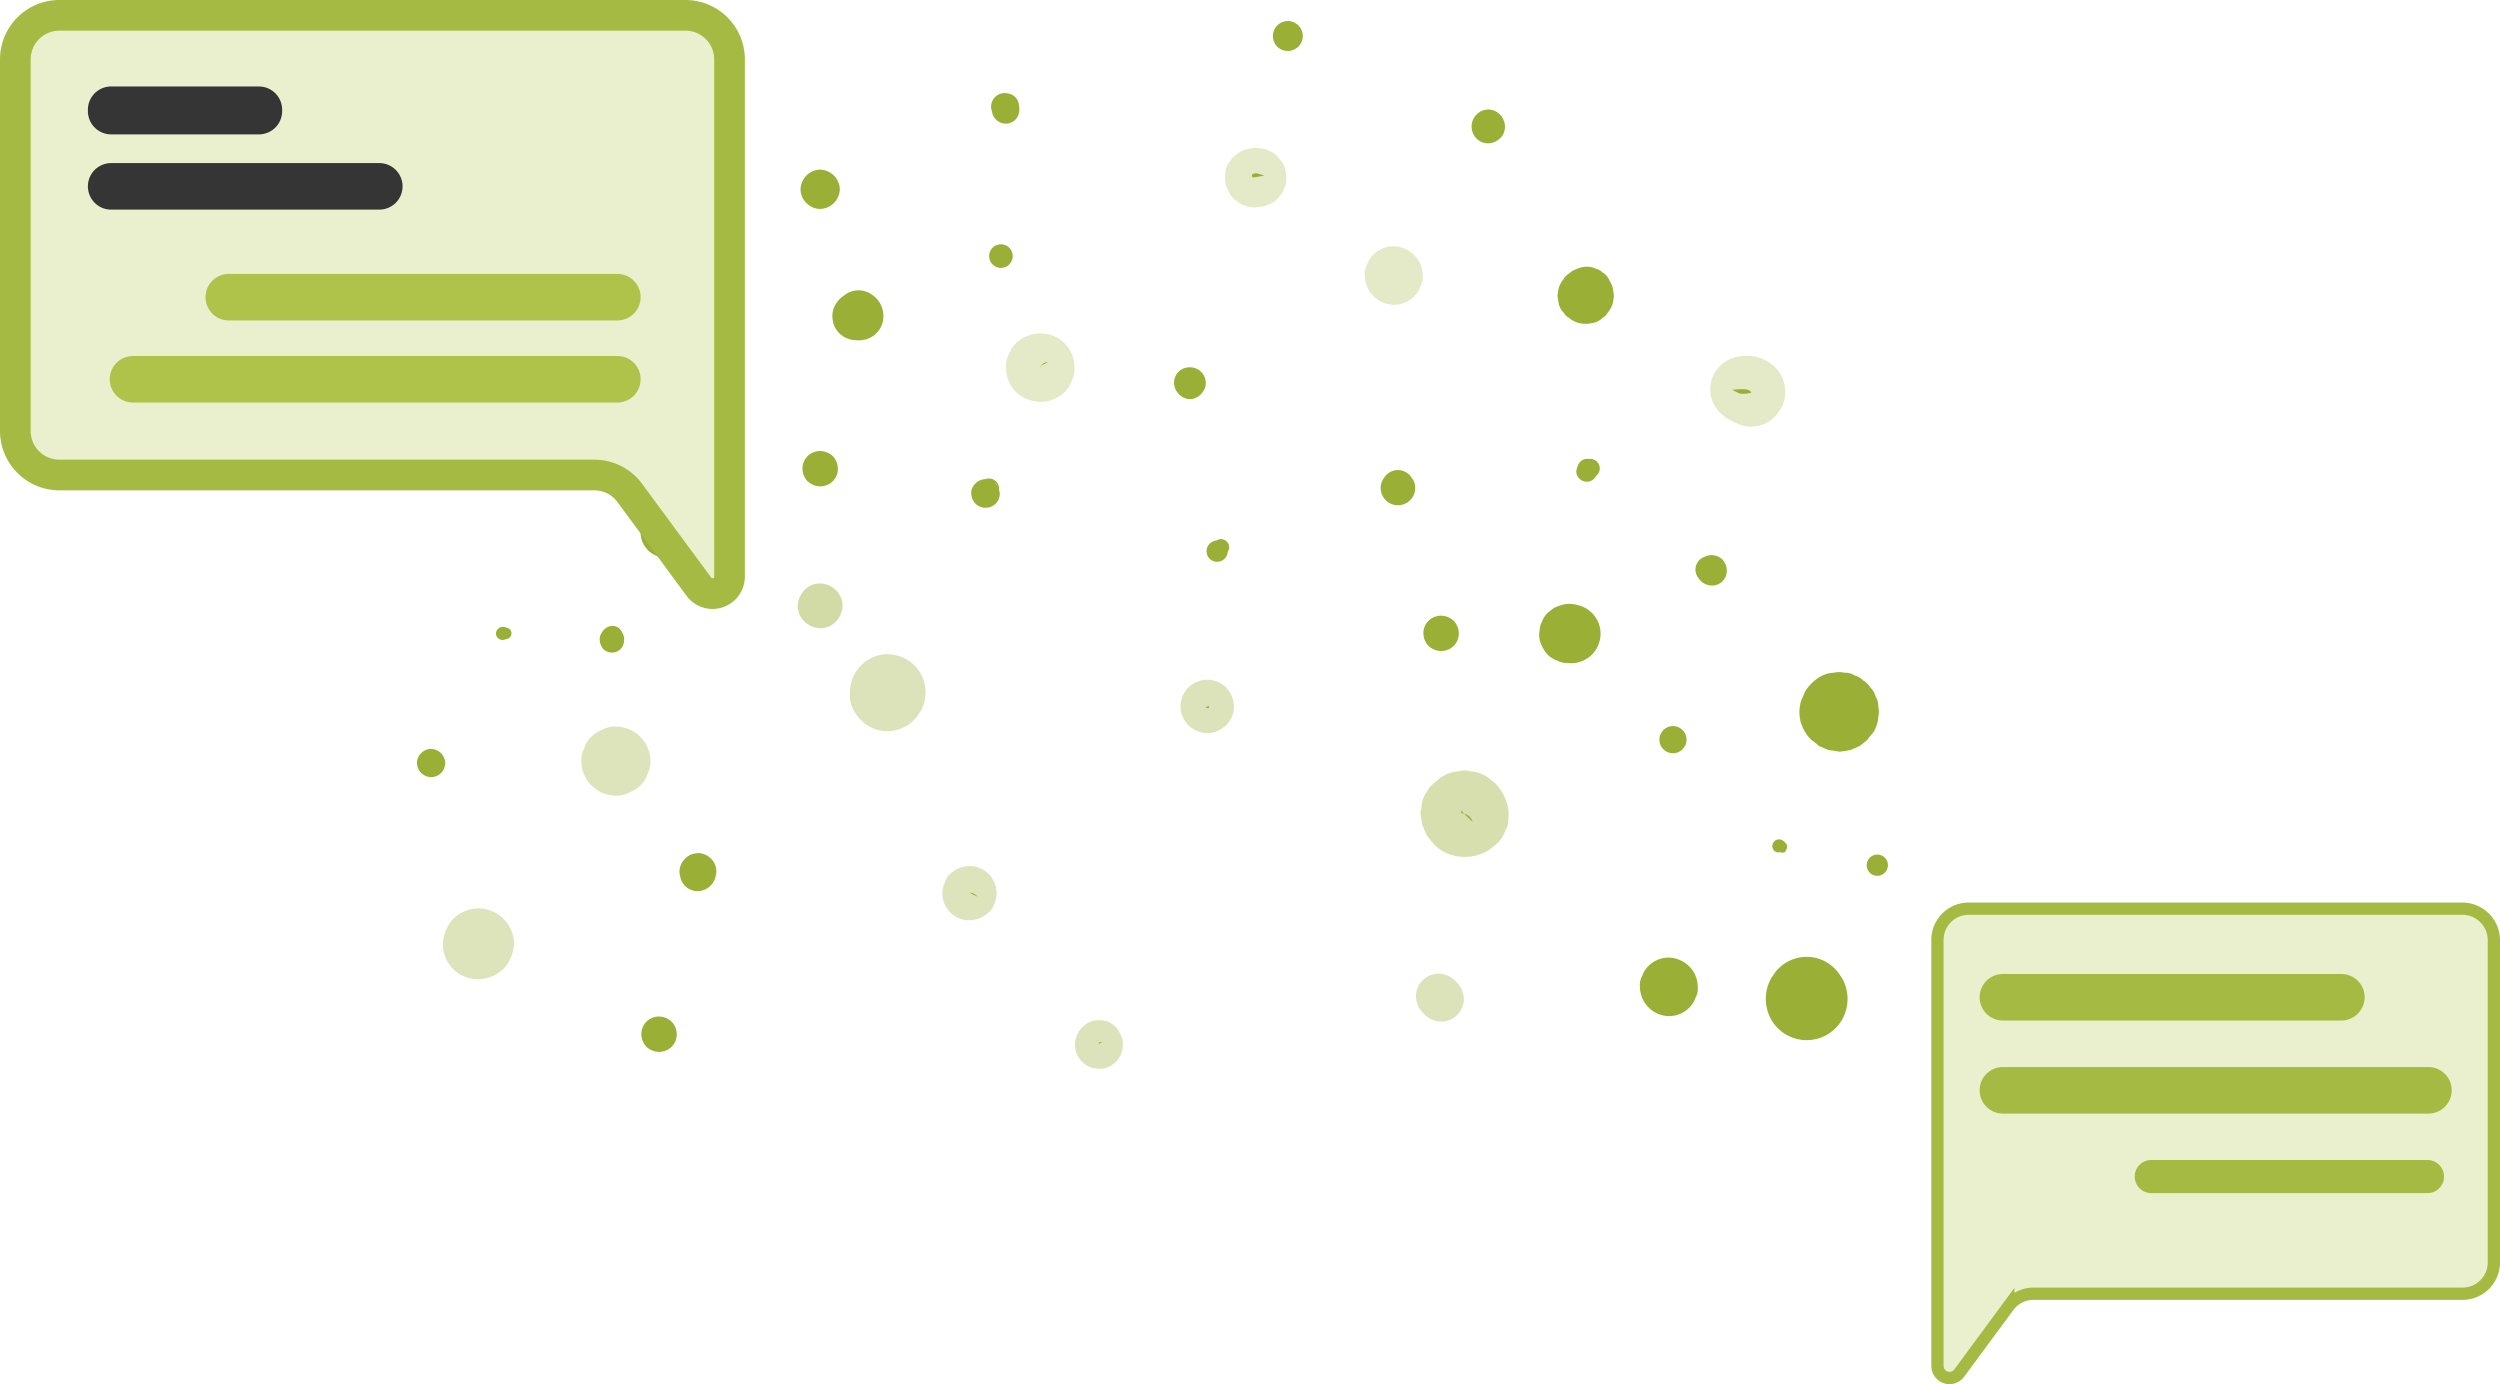 <svg xmlns="http://www.w3.org/2000/svg" width="407.704" height="225.766" viewBox="0 0 407.704 225.766">
  <g id="Group_258" data-name="Group 258" transform="translate(-2579.329 -1166.229)" opacity="0.79">
    <g id="Group_261" data-name="Group 261" transform="translate(2647.328 1169.663)">
      <g id="Group_262" data-name="Group 262" transform="translate(0 0)">
        <path id="Path_224" data-name="Path 224" d="M100.018,208.421c-1.152-.127-1.475,1.027-1.29,1.922" transform="translate(-57.977 -126.513)" fill="#809a00"/>
        <path id="Path_225" data-name="Path 225" d="M102.663,207.185a3.657,3.657,0,0,0-1.154-.184c.256.065.512.065.769.129a4.4,4.4,0,0,0-5.319,1.793,4.63,4.63,0,0,0-.448,3.332,4.181,4.181,0,0,0,1.987,2.564,4.63,4.63,0,0,0,3.332.45,4.193,4.193,0,0,0,2.564-1.987c.127-.321.321-.706.448-1.027a3.155,3.155,0,0,0,.065-1.729,2.966,2.966,0,0,0-.512-1.6,7.423,7.423,0,0,0-.9-1.089l-.577,4.424a.227.227,0,0,0,.129-.063c-.194.063-.45.184-.641.256a.383.383,0,0,1,.256-.065,2.615,2.615,0,0,0,1.922-2.564,2.691,2.691,0,0,0-.383-1.345,2.532,2.532,0,0,0-1.539-1.29Z" transform="translate(-59.915 -127.84)" fill="#809a00"/>
        <path id="Path_226" data-name="Path 226" d="M113.943,221.042a3.482,3.482,0,0,0,2.564-1.089,3.871,3.871,0,0,0,1.089-2.564,3.486,3.486,0,0,0-1.089-2.562,3.87,3.87,0,0,0-2.564-1.091,3.487,3.487,0,0,0-2.564,1.091,3.871,3.871,0,0,0-1.089,2.562,3.485,3.485,0,0,0,1.089,2.564,3.871,3.871,0,0,0,2.564,1.089Z" transform="translate(-48.188 -122.024)" fill="#809a00" opacity="0.439"/>
        <path id="Path_227" data-name="Path 227" d="M113.592,207.788a2.967,2.967,0,0,0,2.051-.833,2.811,2.811,0,0,0,.833-2.052,2.968,2.968,0,0,0-.833-2.051,3.091,3.091,0,0,0-2.051-.833,2.971,2.971,0,0,0-2.051.833,2.811,2.811,0,0,0-.833,2.051,2.978,2.978,0,0,0,.833,2.051,3.091,3.091,0,0,0,2.051.833Z" transform="translate(-47.836 -131.903)" fill="#809a00"/>
        <path id="Path_228" data-name="Path 228" d="M103.177,189.64c-.194.129-.321.256-.512.385-.065-.129-.065-.256-.129-.385" transform="translate(-54.725 -142.34)" fill="#809a00"/>
        <path id="Path_229" data-name="Path 229" d="M105.457,188.655h0a2.765,2.765,0,0,0-2.626-.184,2.949,2.949,0,0,0-.962.577,2.639,2.639,0,0,0-.769,1.281v.064c-.065.256-.065.512-.129.769.065.256.065.512.129.769a3.25,3.25,0,0,0,.769,1.29,3.074,3.074,0,0,0,3.268.641,3.034,3.034,0,0,0,1.8-2.308,3.2,3.2,0,0,0-.184-1.539,4.263,4.263,0,0,0-1.29-1.345Z" transform="translate(-56.045 -143.534)" fill="#809a00"/>
        <path id="Path_230" data-name="Path 230" d="M116.335,189.988c-.184.065-.319.065-.512.129a4.925,4.925,0,0,1-.769,1.793" transform="translate(-44.171 -142.046)" fill="#809a00"/>
        <path id="Path_231" data-name="Path 231" d="M115.721,188.31a2.716,2.716,0,0,1-.45.319,4.548,4.548,0,0,0-1.6,1.86,3.719,3.719,0,0,0-.184,2.5v.127a3.871,3.871,0,0,0,3.133,2.765,4.18,4.18,0,0,0,1.987-.256,3.533,3.533,0,0,0,1.8-1.539c0-.065.064-.065.064-.129-1.475.577-2.885,1.154-4.359,1.8.129,0,.321.065.45.065a4.2,4.2,0,0,0,2.179,0,3.907,3.907,0,0,0,2.884-4.423,4.077,4.077,0,0,0-1.922-2.949,3.7,3.7,0,0,0-3.974-.127Z" transform="translate(-45.607 -143.892)" fill="#809a00"/>
        <path id="Path_232" data-name="Path 232" d="M112.566,178.861a1.5,1.5,0,0,0-.641,1.29" transform="translate(-46.81 -151.428)" fill="#809a00"/>
        <path id="Path_233" data-name="Path 233" d="M113.737,183.532a3.264,3.264,0,0,0,2.243-.962,3.391,3.391,0,0,0,.962-2.243,3.265,3.265,0,0,0-.962-2.243,3.391,3.391,0,0,0-2.243-.962,3.264,3.264,0,0,0-2.243.962,3.39,3.39,0,0,0-.96,2.243,3.255,3.255,0,0,0,.96,2.243,3.146,3.146,0,0,0,2.243.962Z" transform="translate(-47.982 -152.894)" fill="#809a00"/>
        <path id="Path_234" data-name="Path 234" d="M129.146,187.574a1.922,1.922,0,1,0-1.922-1.922A1.922,1.922,0,0,0,129.146,187.574Z" transform="translate(-33.91 -147.323)" fill="#809a00"/>
        <path id="Path_235" data-name="Path 235" d="M86.541,197.986a2.523,2.523,0,0,0,1.29,1.922" transform="translate(-68.211 -135.303)" fill="#809a00"/>
        <path id="Path_236" data-name="Path 236" d="M88.71,204.9a4.654,4.654,0,0,0,3.332-1.41,5.059,5.059,0,0,0,1.41-3.332,4.656,4.656,0,0,0-1.41-3.334,4.933,4.933,0,0,0-3.332-1.41,4.659,4.659,0,0,0-3.332,1.41,5.063,5.063,0,0,0-1.41,3.334,4.647,4.647,0,0,0,1.41,3.332,4.925,4.925,0,0,0,3.332,1.41Z" transform="translate(-70.38 -137.473)" fill="#809a00"/>
        <path id="Path_237" data-name="Path 237" d="M85.445,217.742a4.062,4.062,0,0,1-.45-.129,1.135,1.135,0,0,0-1.41,1.025,1.075,1.075,0,0,0,1.41,1.027c.129-.065.321-.065.45-.129a.934.934,0,0,0,0-1.793Z" transform="translate(-70.703 -118.784)" fill="#809a00"/>
        <path id="Path_238" data-name="Path 238" d="M96.768,237.675a4.205,4.205,0,0,0,2.179-.512,4.83,4.83,0,0,0,1.8-1.154,3.633,3.633,0,0,0,1.152-1.793,4.364,4.364,0,0,0,.514-2.18,5.623,5.623,0,0,0-1.659-3.972,5.863,5.863,0,0,0-3.974-1.668,4.21,4.21,0,0,0-2.18.514,4.79,4.79,0,0,0-1.793,1.154,3.624,3.624,0,0,0-1.154,1.793,4.36,4.36,0,0,0-.512,2.179,5.616,5.616,0,0,0,1.659,3.974,5.731,5.731,0,0,0,3.974,1.659Z" transform="translate(-64.339 -111.353)" fill="#809a00" opacity="0.339"/>
        <path id="Path_239" data-name="Path 239" d="M78.9,232.99a2.341,2.341,0,0,0,2.308-2.308,2.385,2.385,0,0,0-2.308-2.306,2.339,2.339,0,0,0-2.308,2.306A2.383,2.383,0,0,0,78.9,232.99Z" transform="translate(-76.596 -109.679)" fill="#809a00"/>
        <path id="Path_240" data-name="Path 240" d="M92.958,218.838a1.843,1.843,0,0,0-.184,1.025,2.461,2.461,0,0,0,.577,1.41,2.162,2.162,0,0,0,1.41.577,1.987,1.987,0,0,0,1.41-.577,2.159,2.159,0,0,0,.577-1.41,1.843,1.843,0,0,0-.184-1.025,2.559,2.559,0,0,0-.641-.962,1.742,1.742,0,0,0-1.089-.383,2.073,2.073,0,0,0-.9.256,2.225,2.225,0,0,0-.962,1.089Z" transform="translate(-62.965 -118.856)" fill="#809a00"/>
        <path id="Path_241" data-name="Path 241" d="M126.767,241.745a1.493,1.493,0,0,0-1.281-.641" transform="translate(-35.375 -98.95)" fill="#809a00"/>
        <path id="Path_242" data-name="Path 242" d="M127.51,247.579a4.63,4.63,0,0,0,3.133-1.281,2.8,2.8,0,0,0,.9-1.41,3.817,3.817,0,0,0,.385-1.731,4.635,4.635,0,0,0-1.29-3.133,4.46,4.46,0,0,0-3.133-1.281,4.634,4.634,0,0,0-3.133,1.281,2.809,2.809,0,0,0-.9,1.41,3.816,3.816,0,0,0-.385,1.731,4.377,4.377,0,0,0,4.424,4.423Z" transform="translate(-37.399 -100.939)" fill="#809a00" opacity="0.339"/>
        <path id="Path_243" data-name="Path 243" d="M146.993,224.935c-.065-.127-.065-.256-.129-.383-.184.127-.321.256-.512.383" transform="translate(-17.783 -112.904)" fill="#809a00"/>
        <path id="Path_244" data-name="Path 244" d="M148.52,230.976a4.608,4.608,0,0,0,3.076-1.29,4.315,4.315,0,0,0,1.281-3.076,4.468,4.468,0,0,0-1.281-3.076,4.366,4.366,0,0,0-7.443,3.076,4.477,4.477,0,0,0,1.29,3.076A4.733,4.733,0,0,0,148.52,230.976Z" transform="translate(-19.636 -114.843)" fill="#809a00" opacity="0.342"/>
        <path id="Path_245" data-name="Path 245" d="M148.033,210.5l-.641.64" transform="translate(-16.906 -124.752)" fill="#809a00"/>
        <path id="Path_246" data-name="Path 246" d="M148.18,209.986c-.127.129-.321.184-.448.321h1.41a1.749,1.749,0,0,0-2.18.256A1.723,1.723,0,1,0,149.4,213a1.749,1.749,0,0,0,.256-2.181v1.41c.127-.127.184-.319.321-.448a1.323,1.323,0,0,0-1.8-1.8Z" transform="translate(-17.694 -125.322)" fill="#809a00"/>
        <path id="Path_247" data-name="Path 247" d="M167.1,205.212a2.832,2.832,0,0,1-.184-.256,2.638,2.638,0,0,0-4.486,0c-.063.063-.127.184-.184.256a2.816,2.816,0,1,0,4.871,0Z" transform="translate(-4.7 -130.48)" fill="#809a00"/>
        <path id="Path_248" data-name="Path 248" d="M165.219,193.452a4.653,4.653,0,0,0,3.332-1.41,3.893,3.893,0,0,0,.96-1.539,3.05,3.05,0,0,0,.385-1.858,4.652,4.652,0,0,0-1.41-3.332,4.933,4.933,0,0,0-3.332-1.41,4.652,4.652,0,0,0-3.332,1.41,3.872,3.872,0,0,0-.962,1.537,3.07,3.07,0,0,0-.385,1.86A4.816,4.816,0,0,0,165.219,193.452Z" transform="translate(-5.891 -147.177)" fill="#809a00" opacity="0.281"/>
        <path id="Path_249" data-name="Path 249" d="M180.371,187.9a1.493,1.493,0,0,1-.641,1.29" transform="translate(10.359 -143.807)" fill="#809a00"/>
        <path id="Path_250" data-name="Path 250" d="M178.206,188.66h0a5,5,0,0,1,.385-.962c-.065.064-.065.129-.129.256.833-.641,1.731-1.345,2.564-1.987-.064,0-.064,0-.127.065a3.044,3.044,0,0,0-1.539.833,2.07,2.07,0,0,0-.833.833,4.482,4.482,0,0,0-.833,1.539c-.065.383-.127.833-.184,1.217.064.385.127.833.184,1.218a3.045,3.045,0,0,0,.833,1.537,2.081,2.081,0,0,0,.833.833,4.469,4.469,0,0,0,1.539.833,5.177,5.177,0,0,0,2.435,0,3.03,3.03,0,0,0,1.539-.833,2.092,2.092,0,0,0,.833-.833,4.505,4.505,0,0,0,.833-1.537c.063-.385.127-.833.184-1.218-.065-.383-.129-.833-.184-1.217a4.184,4.184,0,0,0-1.154-1.987l-.065-.065c.385.641.769,1.281,1.089,1.922a2.75,2.75,0,0,0-.064-.321c-.127-.321-.256-.641-.448-1.025a2.72,2.72,0,0,0-1.089-1.154,1.816,1.816,0,0,0-.9-.512,3.475,3.475,0,0,0-1.6-.385,4.733,4.733,0,0,0-2.116.577,2.72,2.72,0,0,0-1.154,1.089,1.843,1.843,0,0,0-.833,1.29Z" transform="translate(8.487 -145.652)" fill="#809a00"/>
        <path id="Path_251" data-name="Path 251" d="M180.719,203.549c-.184.065-.321.065-.514.129-.063.184-.063.321-.127.512" transform="translate(10.653 -130.613)" fill="#809a00"/>
        <path id="Path_252" data-name="Path 252" d="M181.482,202.715h-.514a1.545,1.545,0,0,0-1.41.833c-.063.063-.063.184-.127.256a4.206,4.206,0,0,0-.256.96,1.714,1.714,0,0,0,1.475,1.659,1.677,1.677,0,0,0,1.858-1.216,1.882,1.882,0,0,0,.129-.833c-.258.448-.514.96-.833,1.41.127-.064.319-.129.448-.184a1.55,1.55,0,0,0,.7-1.729,1.576,1.576,0,0,0-1.474-1.154Z" transform="translate(9.891 -131.316)" fill="#809a00"/>
        <path id="Path_253" data-name="Path 253" d="M170.767,172.567h0a3.008,3.008,0,0,0-.769,1.29,2.875,2.875,0,0,0,.129,1.793,2.652,2.652,0,0,0,2.5,1.668,2.949,2.949,0,0,0,2.37-1.347,2.813,2.813,0,0,0-.448-3.332l-.064-.064a2.632,2.632,0,0,0-3.718,0Z" transform="translate(2.082 -157.376)" fill="#809a00"/>
        <path id="Path_254" data-name="Path 254" d="M151.2,177.435c-.7.065-.9.321-.577.706a18.667,18.667,0,0,0,1.86-.321" transform="translate(-14.307 -152.63)" fill="#809a00"/>
        <path id="Path_255" data-name="Path 255" d="M154.165,175.86h-.129c.514.319,1.089.64,1.6.96l-.065-.065a5.007,5.007,0,0,0-1.922-1.154,4.7,4.7,0,0,0-2.308,0,3.724,3.724,0,0,0-1.922,1.154,4.976,4.976,0,0,0-1.154,1.924,5.452,5.452,0,0,0,0,2.691c.184.385.321.769.512,1.154A3.554,3.554,0,0,0,150,183.87a4.462,4.462,0,0,0,2.949,1.025c.577-.063,1.089-.127,1.6-.184.383-.184.769-.321,1.152-.512a3.558,3.558,0,0,0,1.347-1.218,2.35,2.35,0,0,0,.64-1.089,3.15,3.15,0,0,0,.385-1.858,4.607,4.607,0,0,0-.641-2.437l-.769-.96a4.054,4.054,0,0,0-1.539-1.027,2.65,2.65,0,0,0-1.217-.319,3.908,3.908,0,0,0-1.922.063.479.479,0,0,0-.256.065c.448-.065.833-.127,1.281-.184h-.129c-.448.065-.833.127-1.281.184a3.554,3.554,0,0,0-1.659.9,2.4,2.4,0,0,0-.9.9,3.839,3.839,0,0,0-.9,1.659h0c1.86-1.027,3.718-2.116,5.575-3.133H153.6c.385.129.7.321,1.089.448h-.065l1.6,1.6a.063.063,0,0,0-.065-.065q-.675,2.5-1.345,5c.063,0,.063,0,.127-.065a6.724,6.724,0,0,0,.706-.577,6.534,6.534,0,0,1,.577-.7,4.163,4.163,0,0,0,.448-2.308,3.447,3.447,0,0,0-.7-1.731,2.568,2.568,0,0,0-1.8-1.475Z" transform="translate(-16.308 -154.515)" fill="#809a00" opacity="0.281"/>
        <path id="Path_256" data-name="Path 256" d="M143.683,197.819a2.8,2.8,0,0,0,1.216,1.6,2.335,2.335,0,0,0,2.564,0,3.013,3.013,0,0,0,1.218-1.6,2.562,2.562,0,0,0-2.435-3.2,2.507,2.507,0,0,0-2.564,3.2Z" transform="translate(-20.117 -138.149)" fill="#809a00"/>
        <path id="Path_257" data-name="Path 257" d="M127.5,205.288a.962.962,0,0,0-.577,1.154c.194.063.385.063.577.127" transform="translate(-34.19 -129.146)" fill="#809a00"/>
        <path id="Path_258" data-name="Path 258" d="M127.73,204.646c-.065.063-.184.063-.256.127.256-.065.577-.127.833-.184a2.178,2.178,0,0,0-1.537.321,2.581,2.581,0,0,0-.962,1.089,1.968,1.968,0,0,0-.129,1.216,2.311,2.311,0,0,0,1.987,1.987,2.348,2.348,0,0,0,2.308-1.089,2.385,2.385,0,0,0,.321-1.154,2.634,2.634,0,0,0-.7-1.659v-.063c.127.127.256.319.383.448-.065-.065-.127-.184-.184-.256-.065.641-.184,1.345-.256,1.987l.184-.184a1.55,1.55,0,0,0,.45-1.152,1.578,1.578,0,0,0-.321-.962,1.618,1.618,0,0,0-2.116-.448Z" transform="translate(-35.249 -129.85)" fill="#809a00"/>
        <path id="Path_259" data-name="Path 259" d="M131.775,194.8a.811.811,0,0,1-.065.385,1.316,1.316,0,0,1,1.346-1.025" transform="translate(-30.128 -138.529)" fill="#809a00"/>
        <path id="Path_260" data-name="Path 260" d="M134.3,202.776a5.109,5.109,0,0,0,2.179-.45,5.028,5.028,0,0,0,2.949-2.949,4.172,4.172,0,0,0,.45-2.18,5.478,5.478,0,0,0-5.575-5.575,5.111,5.111,0,0,0-2.18.45,5.028,5.028,0,0,0-2.949,2.949,4.186,4.186,0,0,0-.45,2.179,5.681,5.681,0,0,0,1.6,3.974,6.236,6.236,0,0,0,3.974,1.6Z" transform="translate(-32.654 -140.67)" fill="#809a00" opacity="0.281"/>
        <path id="Path_261" data-name="Path 261" d="M128.615,171.559c.065.184.065.321.129.512.184.065.321.065.512.127" transform="translate(-32.737 -157.584)" fill="#809a00"/>
        <path id="Path_262" data-name="Path 262" d="M127.465,173.152a1.494,1.494,0,0,1,.127.512,2.319,2.319,0,0,0,2.765,1.6,2.212,2.212,0,0,0,1.345-1.025,2.685,2.685,0,0,0,.256-1.731c0-.184-.064-.321-.064-.512a2.159,2.159,0,0,0-1.025-1.345,2.749,2.749,0,0,0-1.731-.256,2.212,2.212,0,0,0-1.659,2.765Z" transform="translate(-33.765 -158.601)" fill="#809a00"/>
        <path id="Path_263" data-name="Path 263" d="M170.873,235.723a1.843,1.843,0,0,0-1.8-1.41c-.063-.184-.063-.321-.127-.512" transform="translate(1.271 -105.106)" fill="#809a00"/>
        <path id="Path_264" data-name="Path 264" d="M179.511,235.745a7.937,7.937,0,0,0-1.987-3.4c-.448-.385-.962-.77-1.41-1.089a5.484,5.484,0,0,0-2.628-.833,3.043,3.043,0,0,0-1.858,0,5.485,5.485,0,0,0-2.628.833,2.624,2.624,0,0,0-.833.64,5.715,5.715,0,0,0-1.793,1.922,4.647,4.647,0,0,0-.833,2.564,2.848,2.848,0,0,0,0,1.8,4.926,4.926,0,0,0,.127.962c.256.575.45,1.089.706,1.659.383.512.769,1.025,1.216,1.537a6.742,6.742,0,0,0,3.133,1.8,7.558,7.558,0,0,0,3.782,0,10.959,10.959,0,0,0,1.987-.833c.448-.385.9-.706,1.345-1.089a5.346,5.346,0,0,0,1.41-2.18,3.171,3.171,0,0,0,.448-1.731,5.931,5.931,0,0,0-.184-2.562Z" transform="translate(-1.727 -108.075)" fill="#809a00" opacity="0.408"/>
        <path id="Path_265" data-name="Path 265" d="M188.74,230.783a2.212,2.212,0,1,0-2.212-2.212A2.212,2.212,0,0,0,188.74,230.783Z" transform="translate(16.091 -111.381)" fill="#809a00"/>
        <path id="Path_266" data-name="Path 266" d="M202.915,225.785a1.261,1.261,0,0,1,.385-.706c-.9-.127-1.218.706-1.659,1.346" transform="translate(28.833 -112.471)" fill="#809a00"/>
        <path id="Path_267" data-name="Path 267" d="M202.206,222.376a7.628,7.628,0,0,0-2.372,2.372c-.184.512-.448,1.025-.64,1.537a5.367,5.367,0,0,0-.258,1.731c.577-1.41,1.218-2.884,1.8-4.294a7.452,7.452,0,0,0-1.6,2.765,6.277,6.277,0,0,0,0,3.268,6.687,6.687,0,0,0,2.765,3.589,6.533,6.533,0,0,0,1.537.641l-4.293-4.294a6.315,6.315,0,0,0,1.731,2.949c.448.321.9.7,1.29,1.025.512.184,1.025.448,1.539.641a15.973,15.973,0,0,1,1.729.256,16.469,16.469,0,0,0,1.731-.256c.512-.184,1.027-.45,1.539-.641.448-.321.9-.7,1.281-1.025.321-.45.706-.9,1.027-1.29a5.449,5.449,0,0,0,.769-2.435,3.972,3.972,0,0,0,0-1.731,3.1,3.1,0,0,0-.45-1.659,2.857,2.857,0,0,0-.833-1.41,3.3,3.3,0,0,0-1.152-1.154,3.186,3.186,0,0,0-1.41-.833,2.961,2.961,0,0,0-1.659-.448,3.917,3.917,0,0,0-1.731,0,4.792,4.792,0,0,0-2.308.7Z" transform="translate(26.534 -115.408)" fill="#809a00"/>
        <path id="Path_268" data-name="Path 268" d="M190.857,212.242c.065.194.065.321.129.512.184.064.321.064.512.129" transform="translate(19.741 -123.283)" fill="#809a00"/>
        <path id="Path_269" data-name="Path 269" d="M190.606,211.877l.184-.184a2.212,2.212,0,0,0-.769,3.014c.063.063.127.184.184.256a2.627,2.627,0,0,0,2.5,1.217,2.4,2.4,0,0,0,2.051-1.793,2.638,2.638,0,0,0-.641-2.437,2.516,2.516,0,0,0-3.012-.383.5.5,0,0,1-.256.127c.383-.127.769-.184,1.089-.321h-.129c.321.064.577.184.9.256h-.065a1.658,1.658,0,0,0-1.089-.184,1.353,1.353,0,0,0-.96.45Z" transform="translate(18.781 -124.135)" fill="#809a00"/>
        <path id="Path_270" data-name="Path 270" d="M194.222,197.272a5.94,5.94,0,0,0,1.858-.127c-.127-.9-2.37-.512-3.133-.512" transform="translate(21.503 -136.513)" fill="#809a00"/>
        <path id="Path_271" data-name="Path 271" d="M191.668,200.914c.448,2.308,2.628,3.332,4.551,4.038a5.415,5.415,0,0,0,4.23-.577,6.174,6.174,0,0,0,2.564-3.268,5.728,5.728,0,0,0-1.41-5.64,6.565,6.565,0,0,0-4.735-1.867,6.151,6.151,0,0,0-3.2.833,5.345,5.345,0,0,0,0,9.23,7.526,7.526,0,0,0,1.987.769c-.45-.184-.9-.385-1.29-.577.129.065.184.127.256.127-.383-.319-.769-.577-1.152-.9l.127.127c-.321-.383-.577-.769-.9-1.154.184.256.256.385.512.706a6.171,6.171,0,0,0,1.659,1.475c-.383-.319-.769-.575-1.152-.9l.063.063V195.59a.485.485,0,0,1-.256.256c.385-.256.706-.577,1.089-.833a7.4,7.4,0,0,0-1.659,1.218,5.117,5.117,0,0,0-1.29,4.678Z" transform="translate(19.892 -139.002)" fill="#809a00" opacity="0.281"/>
        <path id="Path_272" data-name="Path 272" d="M168.532,222.356a2.964,2.964,0,0,0,2.051-.833,2.8,2.8,0,0,0,.833-2.051,2.963,2.963,0,0,0-.833-2.05,3.087,3.087,0,0,0-2.051-.833,2.964,2.964,0,0,0-2.05.833,2.805,2.805,0,0,0-.835,2.05,2.966,2.966,0,0,0,.835,2.051A3.082,3.082,0,0,0,168.532,222.356Z" transform="translate(-1.515 -119.618)" fill="#809a00"/>
        <path id="Path_273" data-name="Path 273" d="M189.558,256.39a4.659,4.659,0,0,0,3.332-1.41,3.889,3.889,0,0,0,.962-1.539,3.052,3.052,0,0,0,.383-1.858,4.652,4.652,0,0,0-1.41-3.334,4.922,4.922,0,0,0-3.332-1.408,4.659,4.659,0,0,0-3.332,1.408,3.906,3.906,0,0,0-.96,1.539,3.051,3.051,0,0,0-.385,1.858,4.816,4.816,0,0,0,4.742,4.744Z" transform="translate(14.631 -94.112)" fill="#809a00"/>
        <path id="Path_274" data-name="Path 274" d="M197.116,236.93c.184.065.321.065.512.129.064.184.064.321.129.512" transform="translate(25.018 -102.468)" fill="#809a00"/>
        <path id="Path_275" data-name="Path 275" d="M198.195,238.348c.065,0,.065-.065.129-.065h0l-.769-.184c.127.129.256.184.319.321a.523.523,0,0,0,.833-.184c.064-.129.129-.321.193-.45a.7.7,0,0,0-.193-.769c-.127-.129-.184-.256-.319-.321a1.095,1.095,0,1,0-1.41,1.666,1.351,1.351,0,0,0,1.216,0Z" transform="translate(24.516 -102.924)" fill="#809a00"/>
        <path id="Path_276" data-name="Path 276" d="M208.361,250.228a2.837,2.837,0,0,1-.184-.256,6.464,6.464,0,0,0-11.153,0,2.927,2.927,0,0,0-.184.256,6.889,6.889,0,0,0-.9,3.4,7.086,7.086,0,0,0,.9,3.4,6.657,6.657,0,0,0,11.536,0,6.9,6.9,0,0,0,.9-3.4,7.075,7.075,0,0,0-.9-3.4Z" transform="translate(24.028 -94.166)" fill="#809a00"/>
        <path id="Path_277" data-name="Path 277" d="M206.6,241.191a1.731,1.731,0,1,0-1.731-1.731,1.731,1.731,0,0,0,1.731,1.731Z" transform="translate(31.556 -101.794)" fill="#809a00"/>
        <path id="Path_278" data-name="Path 278" d="M179.282,218.157a1.152,1.152,0,0,0-1.29,1.29" transform="translate(8.886 -118.304)" fill="#809a00"/>
        <path id="Path_279" data-name="Path 279" d="M179.764,215.672a7.552,7.552,0,0,0-1.539.577l-.962.769a3.905,3.905,0,0,0-.96,1.539,2.66,2.66,0,0,0-.321,1.218,3.887,3.887,0,0,0,.065,1.922,5.9,5.9,0,0,0,1.217,2.114,3.91,3.91,0,0,0,1.539.962,3.052,3.052,0,0,0,1.858.384h.258c-.45-.063-.835-.127-1.29-.184a.232.232,0,0,1,.184.064,4.8,4.8,0,0,0,4.68-1.218,4.912,4.912,0,0,0,1.41-3.4,4.8,4.8,0,0,0-1.41-3.4,4.694,4.694,0,0,0-2.116-1.216,4.624,4.624,0,0,0-2.627-.129Z" transform="translate(7.123 -120.496)" fill="#809a00"/>
        <path id="Path_280" data-name="Path 280" d="M167.5,250.785l-.64-.641" transform="translate(-0.487 -91.327)" fill="#809a00"/>
        <path id="Path_281" data-name="Path 281" d="M171.716,249.74l-.385-.385a3.909,3.909,0,0,0-2.626-1.089,3.746,3.746,0,0,0-2.628,1.089,3.631,3.631,0,0,0-1.089,2.628,4.036,4.036,0,0,0,1.089,2.628l.385.383a3.9,3.9,0,0,0,2.626,1.089A3.736,3.736,0,0,0,171.716,255a3.624,3.624,0,0,0,1.089-2.626,4.042,4.042,0,0,0-1.089-2.628Z" transform="translate(-2.071 -92.91)" fill="#809a00" opacity="0.342"/>
        <path id="Path_282" data-name="Path 282" d="M84.658,254.029a6.057,6.057,0,0,0,4.1-1.659,6.414,6.414,0,0,0,1.731-4.1,5.8,5.8,0,0,0-9.87-4.106,6.388,6.388,0,0,0-1.731,4.1,5.69,5.69,0,0,0,5.767,5.767Z" transform="translate(-74.661 -97.776)" fill="#809a00" opacity="0.339"/>
        <path id="Path_283" data-name="Path 283" d="M99.336,257.825a2.964,2.964,0,0,0,2.05-.833,2.8,2.8,0,0,0,.833-2.051,2.962,2.962,0,0,0-.833-2.051,3.086,3.086,0,0,0-2.05-.833,2.963,2.963,0,0,0-2.051.833,2.811,2.811,0,0,0-.833,2.051,2.967,2.967,0,0,0,.833,2.051,3.087,3.087,0,0,0,2.051.833Z" transform="translate(-59.856 -89.715)" fill="#809a00"/>
        <path id="Path_284" data-name="Path 284" d="M105.655,241.629c0-.065.064-.194.064-.256a2.864,2.864,0,0,0-.769-2.885.063.063,0,0,1-.065-.064,3.091,3.091,0,0,0-2.051-.833c-.256.064-.512.064-.769.129a2.655,2.655,0,0,0-1.29.769.062.062,0,0,0-.045.019.063.063,0,0,0-.018.046,2.859,2.859,0,0,0-.77,2.883c0,.064.065.194.065.258a2.884,2.884,0,0,0,2.765,2.114,3.056,3.056,0,0,0,2.885-2.179Z" transform="translate(-57.011 -101.911)" fill="#809a00"/>
        <path id="Path_285" data-name="Path 285" d="M115.638,229.35c.065.065.065.129.129.184a6.436,6.436,0,0,0,2.179,2.18,6.1,6.1,0,0,0,6.152,0,6.451,6.451,0,0,0,2.18-2.18c.063-.063.063-.127.127-.184a5.909,5.909,0,0,0,.833-3.133,6.083,6.083,0,0,0-.833-3.133A6.248,6.248,0,0,0,121.081,220a6.11,6.11,0,0,0-5.319,3.076,5.913,5.913,0,0,0-.833,3.133,4.95,4.95,0,0,0,.7,3.133Z" transform="translate(-44.302 -116.742)" fill="#809a00" opacity="0.342"/>
        <path id="Path_286" data-name="Path 286" d="M154.765,168.85a2.437,2.437,0,1,0-2.435-2.435,2.4,2.4,0,0,0,2.435,2.435Z" transform="translate(-12.742 -163.977)" fill="#809a00"/>
        <path id="Path_287" data-name="Path 287" d="M98.712,178.349c-.065-1.025,1.025-1.154,1.29-1.922" transform="translate(-57.951 -153.48)" fill="#809a00"/>
        <path id="Path_288" data-name="Path 288" d="M108.194,178.965v-.127c.065.577.129,1.154.256,1.793v-.256a15.567,15.567,0,0,1-.256,1.731v-.065a16.517,16.517,0,0,1,.256-1.729,4.558,4.558,0,0,0-.577-2.564,3.373,3.373,0,0,0-.833-1.475,5.368,5.368,0,0,0-1.858-1.731h0c.962,2.372,1.922,4.807,2.949,7.179.065-.385.129-.641.184-1.091a4.751,4.751,0,0,0-.129-2.5c-.184-.512-.448-1.025-.64-1.475A5.3,5.3,0,0,0,106.073,175a4.055,4.055,0,0,0-1.539-.9,4.508,4.508,0,0,0-2.435-.512c-.577.063-1.089.127-1.659.184a10.782,10.782,0,0,0-1.539.641c-.063.063-.127.063-.184.127,1.659-.184,3.268-.448,4.934-.641h-.063a15.561,15.561,0,0,1-1.731-.256,4.589,4.589,0,0,0-2.564.577,3.419,3.419,0,0,0-1.475.833,5.388,5.388,0,0,0-1.731,1.86,8.537,8.537,0,0,0-1.025,3.78,6.967,6.967,0,0,0,1.922,4.742,6.563,6.563,0,0,0,2.949,1.731,5.27,5.27,0,0,0,2.627.129,5.714,5.714,0,0,0,2.5-.769,4.845,4.845,0,0,0,1.86-1.731,5.883,5.883,0,0,0,1.216-2.243,6.222,6.222,0,0,0,.065-3.59Z" transform="translate(-61.025 -155.883)" fill="#809a00"/>
        <path id="Path_289" data-name="Path 289" d="M137.63,254.317a.968.968,0,0,0-.7.383c0-.127.063-.256.063-.383" transform="translate(-25.73 -87.809)" fill="#809a00"/>
        <path id="Path_290" data-name="Path 290" d="M142.484,255.311c0-.065,0-.065-.065-.129a4.637,4.637,0,0,0-.96-1.731l-.769-.577a2.822,2.822,0,0,0-1.41-.448,2.75,2.75,0,0,0-1.027,0,1.671,1.671,0,0,0-.96.256,1.424,1.424,0,0,0-.833.512,2.794,2.794,0,0,0-1.027,1.089c0,.065-.063.065-.063.129a3.841,3.841,0,0,0,0,3.974,4.226,4.226,0,0,0,1.41,1.41,3.043,3.043,0,0,0,1.474.448,3.133,3.133,0,0,0,1.539-.063,4.032,4.032,0,0,0,1.731-1.027,4.084,4.084,0,0,0,.96-3.845Z" transform="translate(-27.508 -89.444)" fill="#809a00" opacity="0.342"/>
      </g>
    </g>
    <g id="Group_263" data-name="Group 263" transform="translate(2581.829 1168.729)">
      <g id="Learn_Online" data-name="Learn Online" transform="translate(0 0)">
        <path id="Path_218" data-name="Path 218" d="M16.01,31.948h102.1a7.187,7.187,0,0,1,7.187,7.187v84.342a2.77,2.77,0,0,1-5,1.652l-11.249-15.263a7.187,7.187,0,0,0-5.8-2.952H16.01a7.187,7.187,0,0,1-7.187-7.187V39.134a7.187,7.187,0,0,1,7.186-7.186Z" transform="translate(-8.823 -31.948)" fill="#e4ebc0" stroke="#8ea810" stroke-width="5"/>
        <path id="Path_219" data-name="Path 219" d="M65.565,50.725H21.837a3.79,3.79,0,0,0-3.792,3.794h0a3.79,3.79,0,0,0,3.792,3.794H65.565a3.791,3.791,0,0,0,3.794-3.794h0a3.791,3.791,0,0,0-3.794-3.794Z" transform="translate(-6.21 -26.627)"/>
        <path id="Path_220" data-name="Path 220" d="M36.784,72.394h63.369a3.788,3.788,0,0,0,3.792-3.792h0a3.79,3.79,0,0,0-3.792-3.794H36.784A3.79,3.79,0,0,0,32.992,68.6h0a3.789,3.789,0,0,0,3.792,3.792Z" transform="translate(-1.974 -22.636)" fill="#9ab31c"/>
        <path id="Path_221" data-name="Path 221" d="M45.929,40.989H21.837a3.79,3.79,0,0,0-3.792,3.794v.223A3.789,3.789,0,0,0,21.837,48.8H45.929a3.79,3.79,0,0,0,3.794-3.792v-.223a3.791,3.791,0,0,0-3.794-3.794Z" transform="translate(-6.21 -29.386)"/>
        <path id="Path_222" data-name="Path 222" d="M24.615,82.826H103.6a3.79,3.79,0,0,0,3.792-3.794h0A3.788,3.788,0,0,0,103.6,75.24H24.615a3.79,3.79,0,0,0-3.794,3.792h0a3.791,3.791,0,0,0,3.794,3.794Z" transform="translate(-5.423 -19.68)" fill="#9ab31c"/>
        <g id="Group_264" data-name="Group 264" transform="translate(3 62.04)">
          <path id="Path_292" data-name="Path 292" d="M275.238,80.629H194.747a5.108,5.108,0,0,0-5.108,5.108v69.456a1.969,1.969,0,0,0,3.557,1.173l7.992-10.846a5.108,5.108,0,0,1,4.123-2.093h69.963a5.1,5.1,0,0,0,5.108-5.108V85.736a5.151,5.151,0,0,0-5.143-5.107Z" transform="translate(120.823 3.016)" fill="#e4ebc0" stroke="#8ea810" stroke-width="2"/>
          <path id="Path_294" data-name="Path 294" d="M262.893,105.6h-55.2a3.79,3.79,0,0,1-3.794-3.794h0a3.79,3.79,0,0,1,3.794-3.792h55.2a3.789,3.789,0,0,1,3.792,3.792h0A3.818,3.818,0,0,1,262.893,105.6Z" transform="translate(113.447 -3.71)" fill="#8ea810"/>
          <path id="Path_295" data-name="Path 295" d="M277.083,115.338H207.691a3.79,3.79,0,0,1-3.794-3.794h0a3.79,3.79,0,0,1,3.794-3.792h69.392a3.79,3.79,0,0,1,3.794,3.792h0a3.79,3.79,0,0,1-3.794,3.794Z" transform="translate(113.447 1.726)" fill="#8ea810"/>
          <path id="Path_296" data-name="Path 296" d="M269.362,135.4H224.326a2.692,2.692,0,0,1-2.7-2.7h0a2.693,2.693,0,0,1,2.7-2.7h45.036a2.693,2.693,0,0,1,2.7,2.7h0a2.692,2.692,0,0,1-2.7,2.7Z" transform="translate(121.01 -5.365)" fill="#8ea810"/>
        </g>
      </g>
    </g>
  </g>
</svg>

